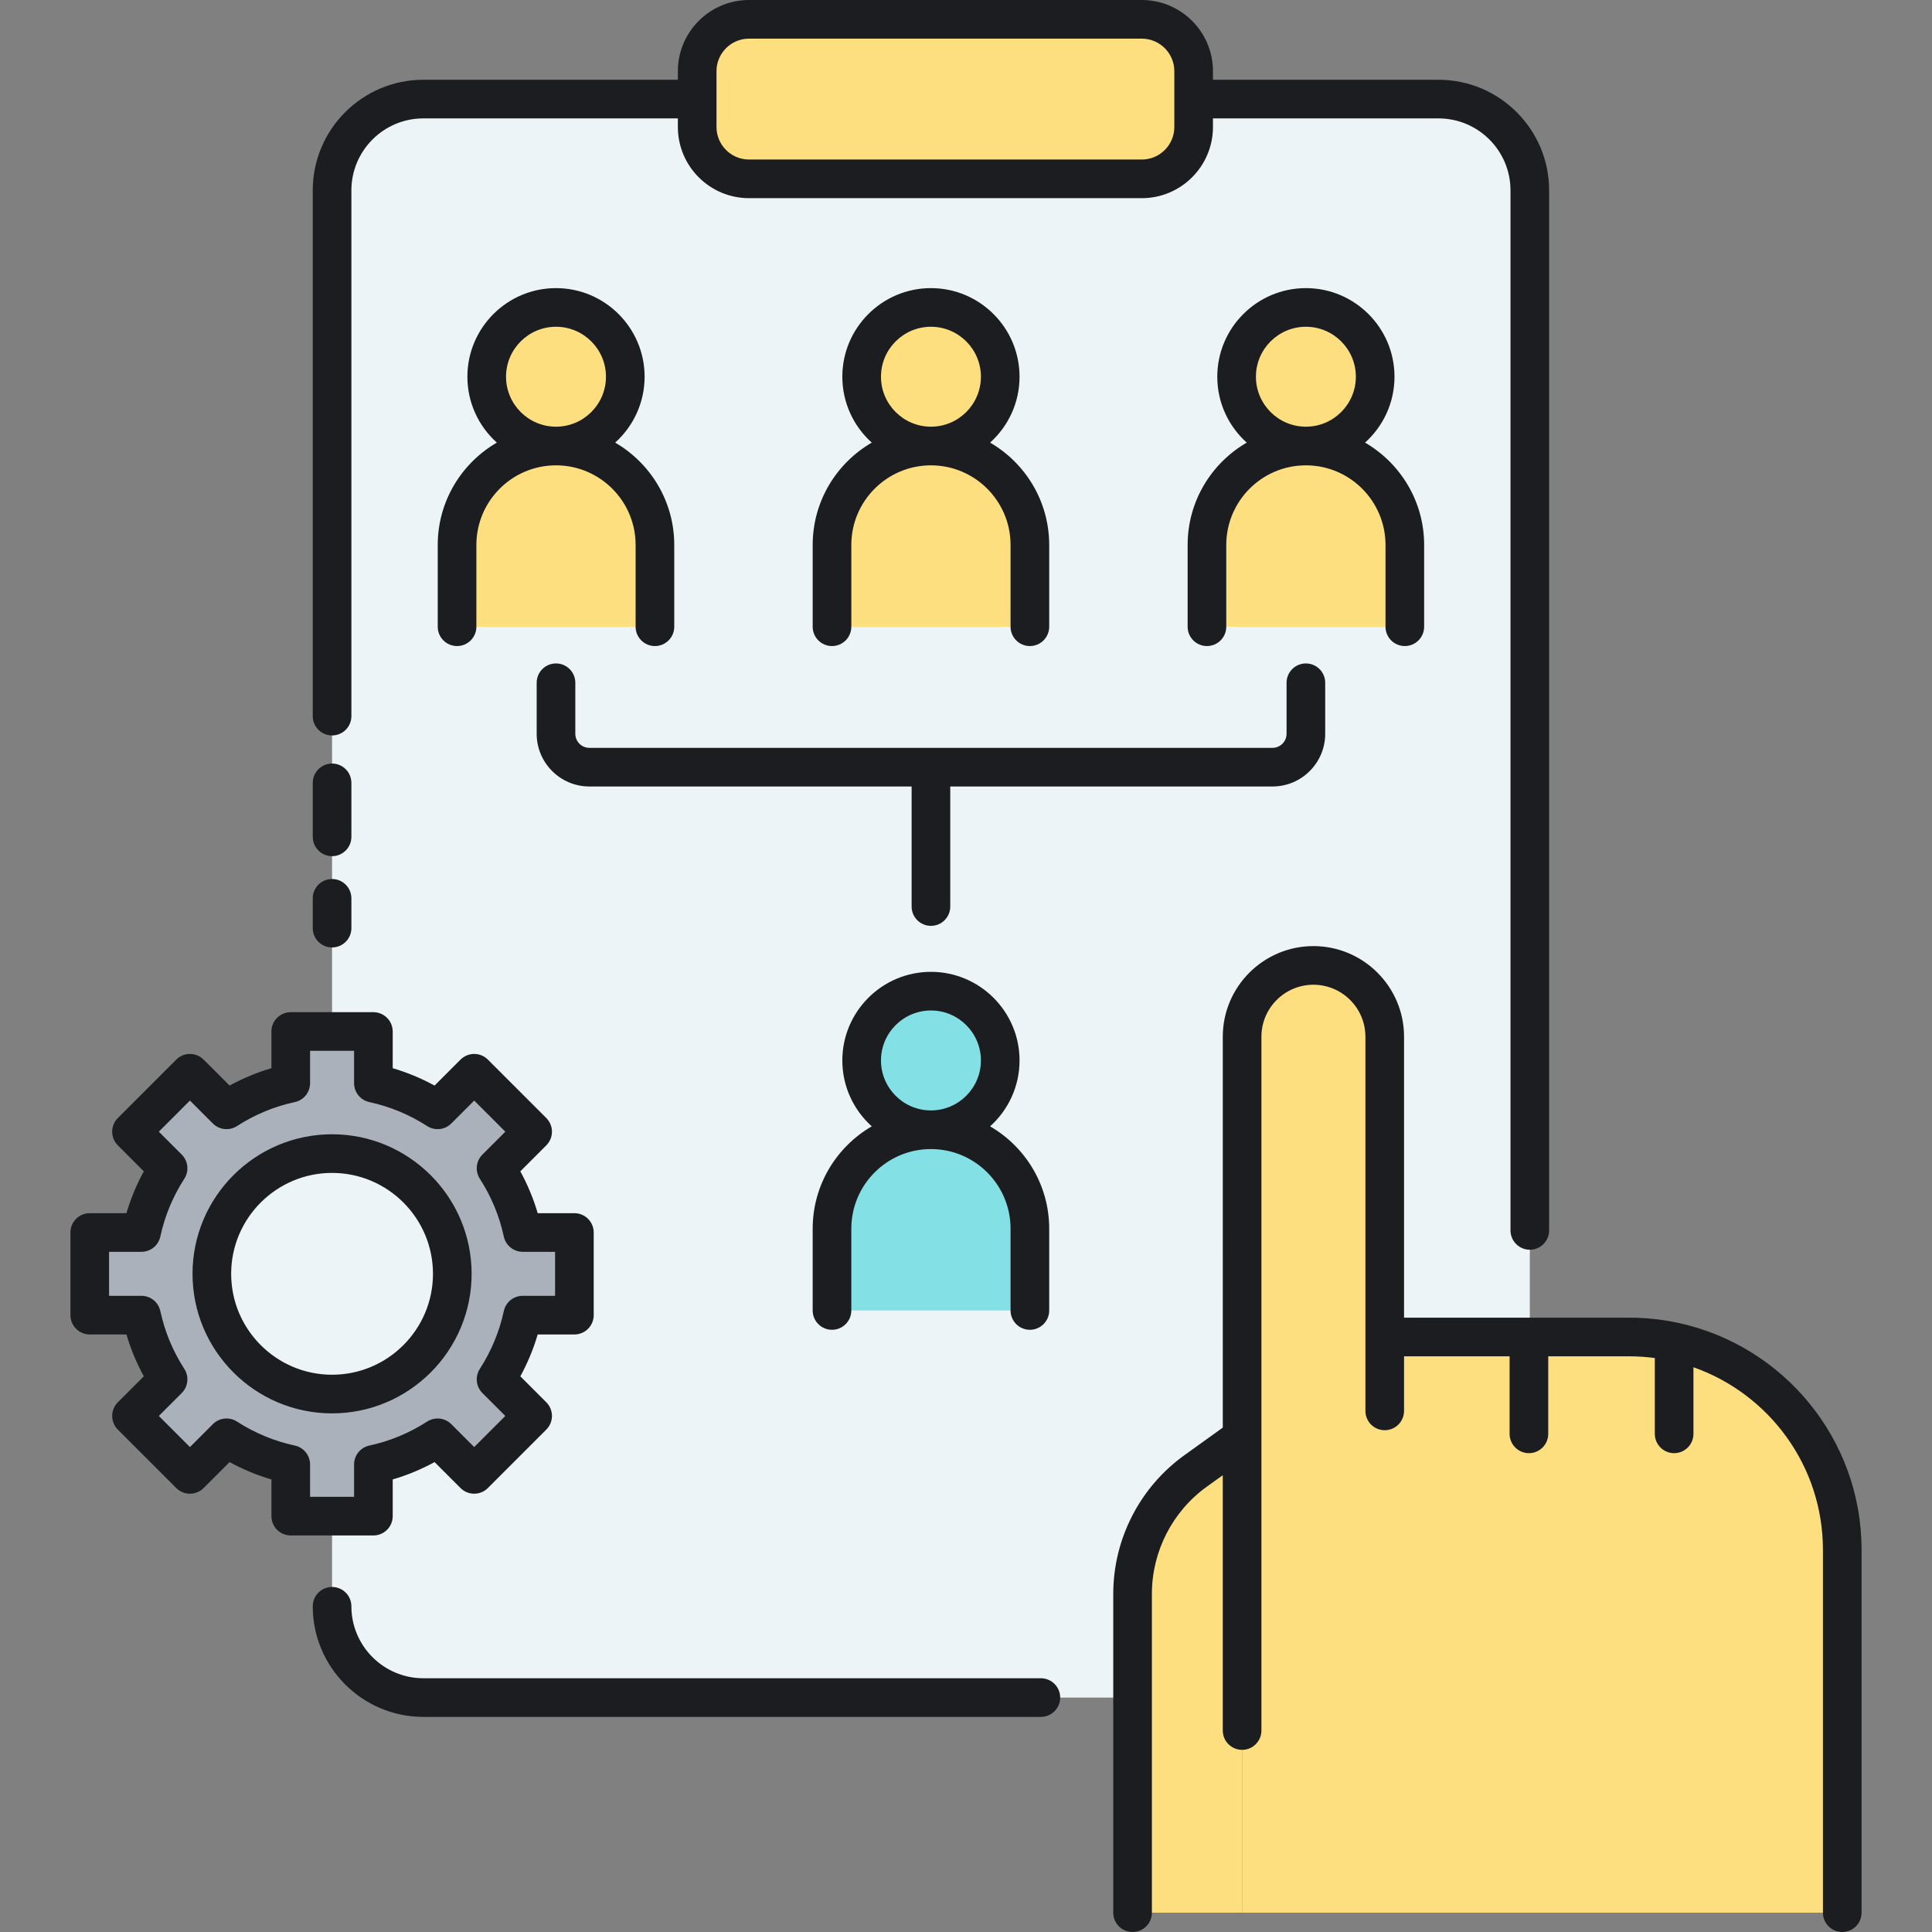 <?xml version="1.0" encoding="utf-8"?>
<!-- Generator: Adobe Illustrator 22.0.0, SVG Export Plug-In . SVG Version: 6.00 Build 0)  -->
<svg version="1.1" id="Layer_1" xmlns="http://www.w3.org/2000/svg" xmlns:xlink="http://www.w3.org/1999/xlink" x="0px" y="0px"
	 viewBox="0 0 500 500" style="enable-background:new 0 0 500 500;" xml:space="preserve">
<rect x="0" y="0" width="500" height="500" fill="#808080" stroke="none"/>
<style type="text/css">
	.st0{fill:#83E1E5;}
	.st1{fill:#ECF4F7;}
	.st2{fill:#AAB1BA;}
	.st3{fill:#FDDF7F;}
	.st4{fill:#1C1D21;}
	.st5{fill:none;stroke:#1C1D21;stroke-width:10;stroke-linecap:round;stroke-linejoin:round;stroke-miterlimit:10;}
</style>
<g>
	<path class="st1" d="M372.292,439.328H109.562c-13.046,0-23.623-10.576-23.623-23.623V49.266c0-13.046,10.576-23.623,23.623-23.623
		h262.731c13.046,0,23.623,10.576,23.623,23.623v366.44C395.915,428.752,385.339,439.328,372.292,439.328z"/>
</g>
<g>
	<path class="st1" d="M295.494,46.286H193.85c-7.412,0-13.42-6.008-13.42-13.42V18.42c0-7.412,6.008-13.42,13.42-13.42h101.644
		c7.412,0,13.42,6.008,13.42,13.42v14.446C308.914,40.278,302.906,46.286,295.494,46.286z"/>
</g>
<g>
	<path class="st3" d="M295.494,46.286H193.85c-7.412,0-13.42-6.008-13.42-13.42V18.42c0-7.412,6.008-13.42,13.42-13.42h101.644
		c7.412,0,13.42,6.008,13.42,13.42v14.446C308.914,40.278,302.906,46.286,295.494,46.286z"/>
</g>
<g>
	<path class="st3" d="M476.773,495v-93.913c0-30.416-24.657-55.073-55.073-55.073h-63.333v19.123v-96.832
		c0-10.193-8.263-18.456-18.456-18.456h0c-10.193,0-18.456,8.263-18.456,18.456V495"/>
</g>
<g>
	<path class="st3" d="M321.454,495V372.032l-12.031,8.646c-10.242,7.36-16.314,19.201-16.314,31.814V495"/>
</g>
<g>
	<circle class="st3" cx="143.892" cy="97.496" r="17.931"/>
</g>
<g>
	<path class="st3" d="M118.287,162.198v-21.166c0-14.141,11.464-25.605,25.605-25.605s25.605,11.464,25.605,25.605v21.166"/>
</g>
<g>
	<circle class="st3" cx="337.962" cy="97.496" r="17.931"/>
</g>
<g>
	<path class="st3" d="M312.357,162.198v-21.166c0-14.141,11.464-25.605,25.605-25.605s25.605,11.464,25.605,25.605v21.166"/>
</g>
<g>
	<circle class="st3" cx="240.927" cy="97.496" r="17.931"/>
</g>
<g>
	<path class="st3" d="M215.322,162.198v-21.166c0-14.141,11.464-25.605,25.605-25.605s25.605,11.464,25.605,25.605v21.166"/>
</g>
<g>
	<circle class="st0" cx="240.927" cy="274.444" r="17.931"/>
</g>
<g>
	<path class="st0" d="M215.322,339.146V317.98c0-14.141,11.464-25.605,25.605-25.605s25.605,11.464,25.605,25.605v21.166"/>
</g>
<g>
	<path class="st2" d="M148.651,340.359v-21.39h-13.379c-1.297-6.009-3.666-11.616-6.893-16.62l9.466-9.466l-15.125-15.125
		l-9.466,9.466c-5.004-3.227-10.611-5.596-16.62-6.893v-13.379h-21.39v13.379c-6.009,1.297-11.616,3.665-16.62,6.893l-9.466-9.466
		l-15.125,15.125l9.466,9.466c-3.227,5.004-5.596,10.611-6.893,16.62H23.227v21.39h13.379c1.297,6.009,3.665,11.616,6.893,16.62
		l-9.466,9.466l15.125,15.125l9.466-9.466c5.004,3.227,10.611,5.596,16.62,6.893v13.379h21.39v-13.379
		c6.009-1.297,11.616-3.665,16.62-6.893l9.466,9.466l15.125-15.125l-9.466-9.466c3.227-5.004,5.596-10.611,6.893-16.62H148.651z
		 M85.939,360.779c-17.184,0-31.115-13.931-31.115-31.115s13.931-31.115,31.115-31.115c17.184,0,31.115,13.931,31.115,31.115
		S103.123,360.779,85.939,360.779z"/>
</g>
<g>
	
		<ellipse transform="matrix(0.383 -0.924 0.924 0.383 -251.518 282.904)" class="st1" cx="85.939" cy="329.664" rx="31.115" ry="31.115"/>
</g>
<path class="st4" d="M85.939,190.335c2.761,0,5-2.239,5-5V49.266c0-10.269,8.354-18.623,18.623-18.623h65.868v2.223
	c0,10.157,8.263,18.42,18.42,18.42h101.644c10.157,0,18.42-8.263,18.42-18.42v-2.223h58.378c10.269,0,18.623,8.354,18.623,18.623
	v269.162c0,2.761,2.239,5,5,5s5-2.239,5-5V49.266c0-15.783-12.84-28.623-28.623-28.623h-58.378V18.42
	c0-10.157-8.263-18.42-18.42-18.42H193.85c-10.157,0-18.42,8.263-18.42,18.42v2.223h-65.868c-15.783,0-28.623,12.84-28.623,28.623
	v136.07C80.939,188.097,83.178,190.335,85.939,190.335z M185.43,18.42c0-4.643,3.777-8.42,8.42-8.42h101.644
	c4.643,0,8.42,3.777,8.42,8.42v14.445c0,4.643-3.777,8.42-8.42,8.42H193.85c-4.643,0-8.42-3.777-8.42-8.42V18.42z M80.939,216.576
	v-13.969c0-2.761,2.239-5,5-5s5,2.239,5,5v13.969c0,2.761-2.239,5-5,5S80.939,219.337,80.939,216.576z M80.939,240.198v-7.712
	c0-2.761,2.239-5,5-5s5,2.239,5,5v7.712c0,2.761-2.239,5-5,5S80.939,242.959,80.939,240.198z M274.374,439.329c0,2.761-2.239,5-5,5
	H109.562c-15.783,0-28.623-12.84-28.623-28.623c0-2.761,2.239-5,5-5s5,2.239,5,5c0,10.269,8.354,18.623,18.623,18.623h159.813
	C272.135,434.329,274.374,436.567,274.374,439.329z M481.773,401.087V495c0,2.761-2.239,5-5,5s-5-2.239-5-5v-93.913
	c0-21.807-14.017-40.391-33.509-47.245v17.236c0,2.761-2.239,5-5,5s-5-2.239-5-5v-19.62c-2.15-0.283-4.337-0.444-6.563-0.444
	h-21.017v20.063c0,2.761-2.239,5-5,5s-5-2.239-5-5v-20.063h-27.316v14.124c0,2.761-2.239,5-5,5s-5-2.239-5-5v-96.832
	c0-7.42-6.037-13.456-13.457-13.456s-13.456,6.036-13.456,13.456v103.726v49.736v26.091c0,2.761-2.239,5-5,5s-5-2.239-5-5v-26.091
	v-39.986l-4.113,2.956c-8.912,6.404-14.232,16.779-14.232,27.753V495c0,2.761-2.239,5-5,5s-5-2.239-5-5v-82.509
	c0-14.185,6.877-27.596,18.396-35.874l9.949-7.149V268.306c0-12.934,10.522-23.456,23.456-23.456
	c12.934,0,23.457,10.522,23.457,23.456v72.708h58.333c4.269,0,8.432,0.455,12.451,1.306c0.108,0.019,0.212,0.047,0.318,0.074
	C461.478,348.265,481.773,372.345,481.773,401.087z M113.287,141.032v21.166c0,2.761,2.239,5,5,5s5-2.239,5-5v-21.166
	c0-11.362,9.243-20.605,20.605-20.605s20.605,9.243,20.605,20.605v21.166c0,2.761,2.239,5,5,5s5-2.239,5-5v-21.166
	c0-11.3-6.16-21.182-15.294-26.483c4.674-4.201,7.62-10.289,7.62-17.053c0-12.644-10.287-22.931-22.931-22.931
	s-22.931,10.287-22.931,22.931c0,6.765,2.946,12.852,7.62,17.053C119.448,119.85,113.287,129.732,113.287,141.032z M130.961,97.496
	c0-7.13,5.801-12.931,12.931-12.931s12.931,5.801,12.931,12.931c0,7.13-5.801,12.931-12.931,12.931S130.961,104.626,130.961,97.496z
	 M363.567,167.198c2.761,0,5-2.239,5-5v-21.166c0-11.3-6.16-21.182-15.294-26.483c4.674-4.201,7.62-10.289,7.62-17.053
	c0-12.644-10.287-22.931-22.931-22.931s-22.931,10.287-22.931,22.931c0,6.765,2.946,12.852,7.62,17.053
	c-9.134,5.301-15.294,15.183-15.294,26.483v21.166c0,2.761,2.239,5,5,5s5-2.239,5-5v-21.166c0-11.362,9.243-20.605,20.605-20.605
	s20.605,9.243,20.605,20.605v21.166C358.567,164.959,360.806,167.198,363.567,167.198z M325.031,97.496
	c0-7.13,5.801-12.931,12.931-12.931s12.931,5.801,12.931,12.931c0,7.13-5.801,12.931-12.931,12.931S325.031,104.626,325.031,97.496z
	 M210.322,141.032v21.166c0,2.761,2.239,5,5,5s5-2.239,5-5v-21.166c0-11.362,9.243-20.605,20.605-20.605s20.605,9.243,20.605,20.605
	v21.166c0,2.761,2.239,5,5,5s5-2.239,5-5v-21.166c0-11.3-6.161-21.182-15.295-26.483c4.674-4.201,7.62-10.289,7.62-17.053
	c0-12.644-10.287-22.931-22.931-22.931s-22.931,10.287-22.931,22.931c0,6.765,2.946,12.852,7.62,17.053
	C216.482,119.85,210.322,129.732,210.322,141.032z M227.996,97.496c0-7.13,5.801-12.931,12.931-12.931s12.931,5.801,12.931,12.931
	c0,7.13-5.801,12.931-12.931,12.931S227.996,104.626,227.996,97.496z M266.532,344.146c2.761,0,5-2.239,5-5V317.98
	c0-11.3-6.161-21.182-15.295-26.483c4.674-4.201,7.62-10.288,7.62-17.053c0-12.644-10.287-22.931-22.931-22.931
	s-22.931,10.287-22.931,22.931c0,6.764,2.946,12.852,7.62,17.053c-9.134,5.301-15.294,15.183-15.294,26.483v21.167
	c0,2.761,2.239,5,5,5s5-2.239,5-5V317.98c0-11.362,9.243-20.605,20.605-20.605s20.605,9.243,20.605,20.605v21.167
	C261.532,341.908,263.771,344.146,266.532,344.146z M227.996,274.444c0-7.13,5.801-12.931,12.931-12.931s12.931,5.801,12.931,12.931
	s-5.801,12.931-12.931,12.931S227.996,281.574,227.996,274.444z M329.321,203.543h-83.395v31.067c0,2.761-2.239,5-5,5s-5-2.239-5-5
	v-31.067h-83.394c-7.521,0-13.641-6.119-13.641-13.641v-13.203c0-2.761,2.239-5,5-5s5,2.239,5,5v13.203
	c0,2.007,1.633,3.641,3.641,3.641h176.789c2.007,0,3.641-1.633,3.641-3.641v-13.203c0-2.761,2.239-5,5-5s5,2.239,5,5v13.203
	C342.962,197.424,336.843,203.543,329.321,203.543z M122.054,329.664c0-19.914-16.201-36.115-36.115-36.115
	s-36.115,16.201-36.115,36.115c0,19.914,16.201,36.115,36.115,36.115S122.054,349.578,122.054,329.664z M85.939,355.779
	c-14.4,0-26.115-11.715-26.115-26.115s11.715-26.115,26.115-26.115s26.115,11.715,26.115,26.115S100.339,355.779,85.939,355.779z
	 M101.634,392.376v-9.496c3.76-1.106,7.382-2.609,10.832-4.493l6.719,6.719c1.953,1.952,5.118,1.952,7.071,0l15.125-15.125
	c1.953-1.953,1.953-5.119,0-7.071l-6.719-6.719c1.884-3.45,3.387-7.071,4.493-10.832h9.496c2.761,0,5-2.239,5-5v-21.39
	c0-2.761-2.239-5-5-5h-9.496c-1.106-3.76-2.609-7.382-4.493-10.832l6.719-6.719c1.953-1.953,1.953-5.119,0-7.071l-15.125-15.125
	c-0.938-0.938-2.209-1.464-3.536-1.464s-2.598,0.527-3.536,1.464l-6.719,6.72c-3.45-1.884-7.071-3.387-10.832-4.493v-9.496
	c0-2.761-2.239-5-5-5H75.244c-2.761,0-5,2.239-5,5v9.496c-3.76,1.106-7.382,2.609-10.831,4.493l-6.719-6.72
	c-0.938-0.938-2.209-1.464-3.536-1.464s-2.598,0.527-3.536,1.464l-15.125,15.125c-1.953,1.953-1.953,5.119,0,7.071l6.72,6.719
	c-1.884,3.449-3.387,7.071-4.493,10.832h-9.496c-2.761,0-5,2.239-5,5v21.39c0,2.761,2.239,5,5,5h9.496
	c1.106,3.76,2.609,7.383,4.493,10.832l-6.72,6.719c-0.938,0.938-1.464,2.209-1.464,3.536s0.527,2.598,1.464,3.536l15.125,15.125
	c0.938,0.938,2.209,1.464,3.536,1.464s2.598-0.527,3.536-1.464l6.719-6.719c3.45,1.884,7.071,3.387,10.832,4.493v9.496
	c0,2.761,2.239,5,5,5h21.391C99.396,397.376,101.634,395.137,101.634,392.376z M91.634,378.997v8.379H80.244v-8.379
	c0-2.355-1.643-4.391-3.945-4.888c-5.325-1.149-10.36-3.238-14.965-6.208c-1.978-1.275-4.58-0.998-6.246,0.667l-5.93,5.931
	l-8.054-8.054l5.931-5.931c1.665-1.666,1.942-4.267,0.666-6.246c-2.969-4.604-5.057-9.638-6.207-14.965
	c-0.497-2.302-2.533-3.945-4.888-3.945h-8.379v-11.39h8.379c2.355,0,4.391-1.643,4.888-3.945c1.149-5.327,3.238-10.361,6.207-14.965
	c1.276-1.979,0.999-4.58-0.666-6.246l-5.931-5.931l8.054-8.054l5.931,5.931c1.666,1.665,4.268,1.943,6.246,0.666
	c4.604-2.969,9.639-5.058,14.964-6.207c2.302-0.497,3.945-2.533,3.945-4.888v-8.379h11.391v8.379c0,2.355,1.643,4.391,3.945,4.888
	c5.325,1.149,10.36,3.238,14.965,6.207c1.979,1.277,4.581,1,6.246-0.666l5.931-5.931l8.054,8.054l-5.931,5.931
	c-1.665,1.666-1.942,4.267-0.666,6.246c2.97,4.604,5.058,9.639,6.207,14.964c0.497,2.302,2.533,3.946,4.888,3.946h8.379v11.39
	h-8.379c-2.355,0-4.391,1.644-4.888,3.946c-1.149,5.325-3.237,10.36-6.207,14.964c-1.276,1.979-0.999,4.58,0.666,6.246l5.931,5.931
	l-8.054,8.054l-5.931-5.931c-1.666-1.665-4.268-1.942-6.246-0.666c-4.604,2.969-9.639,5.058-14.965,6.207
	C93.277,374.606,91.634,376.642,91.634,378.997z"/>
</svg>
